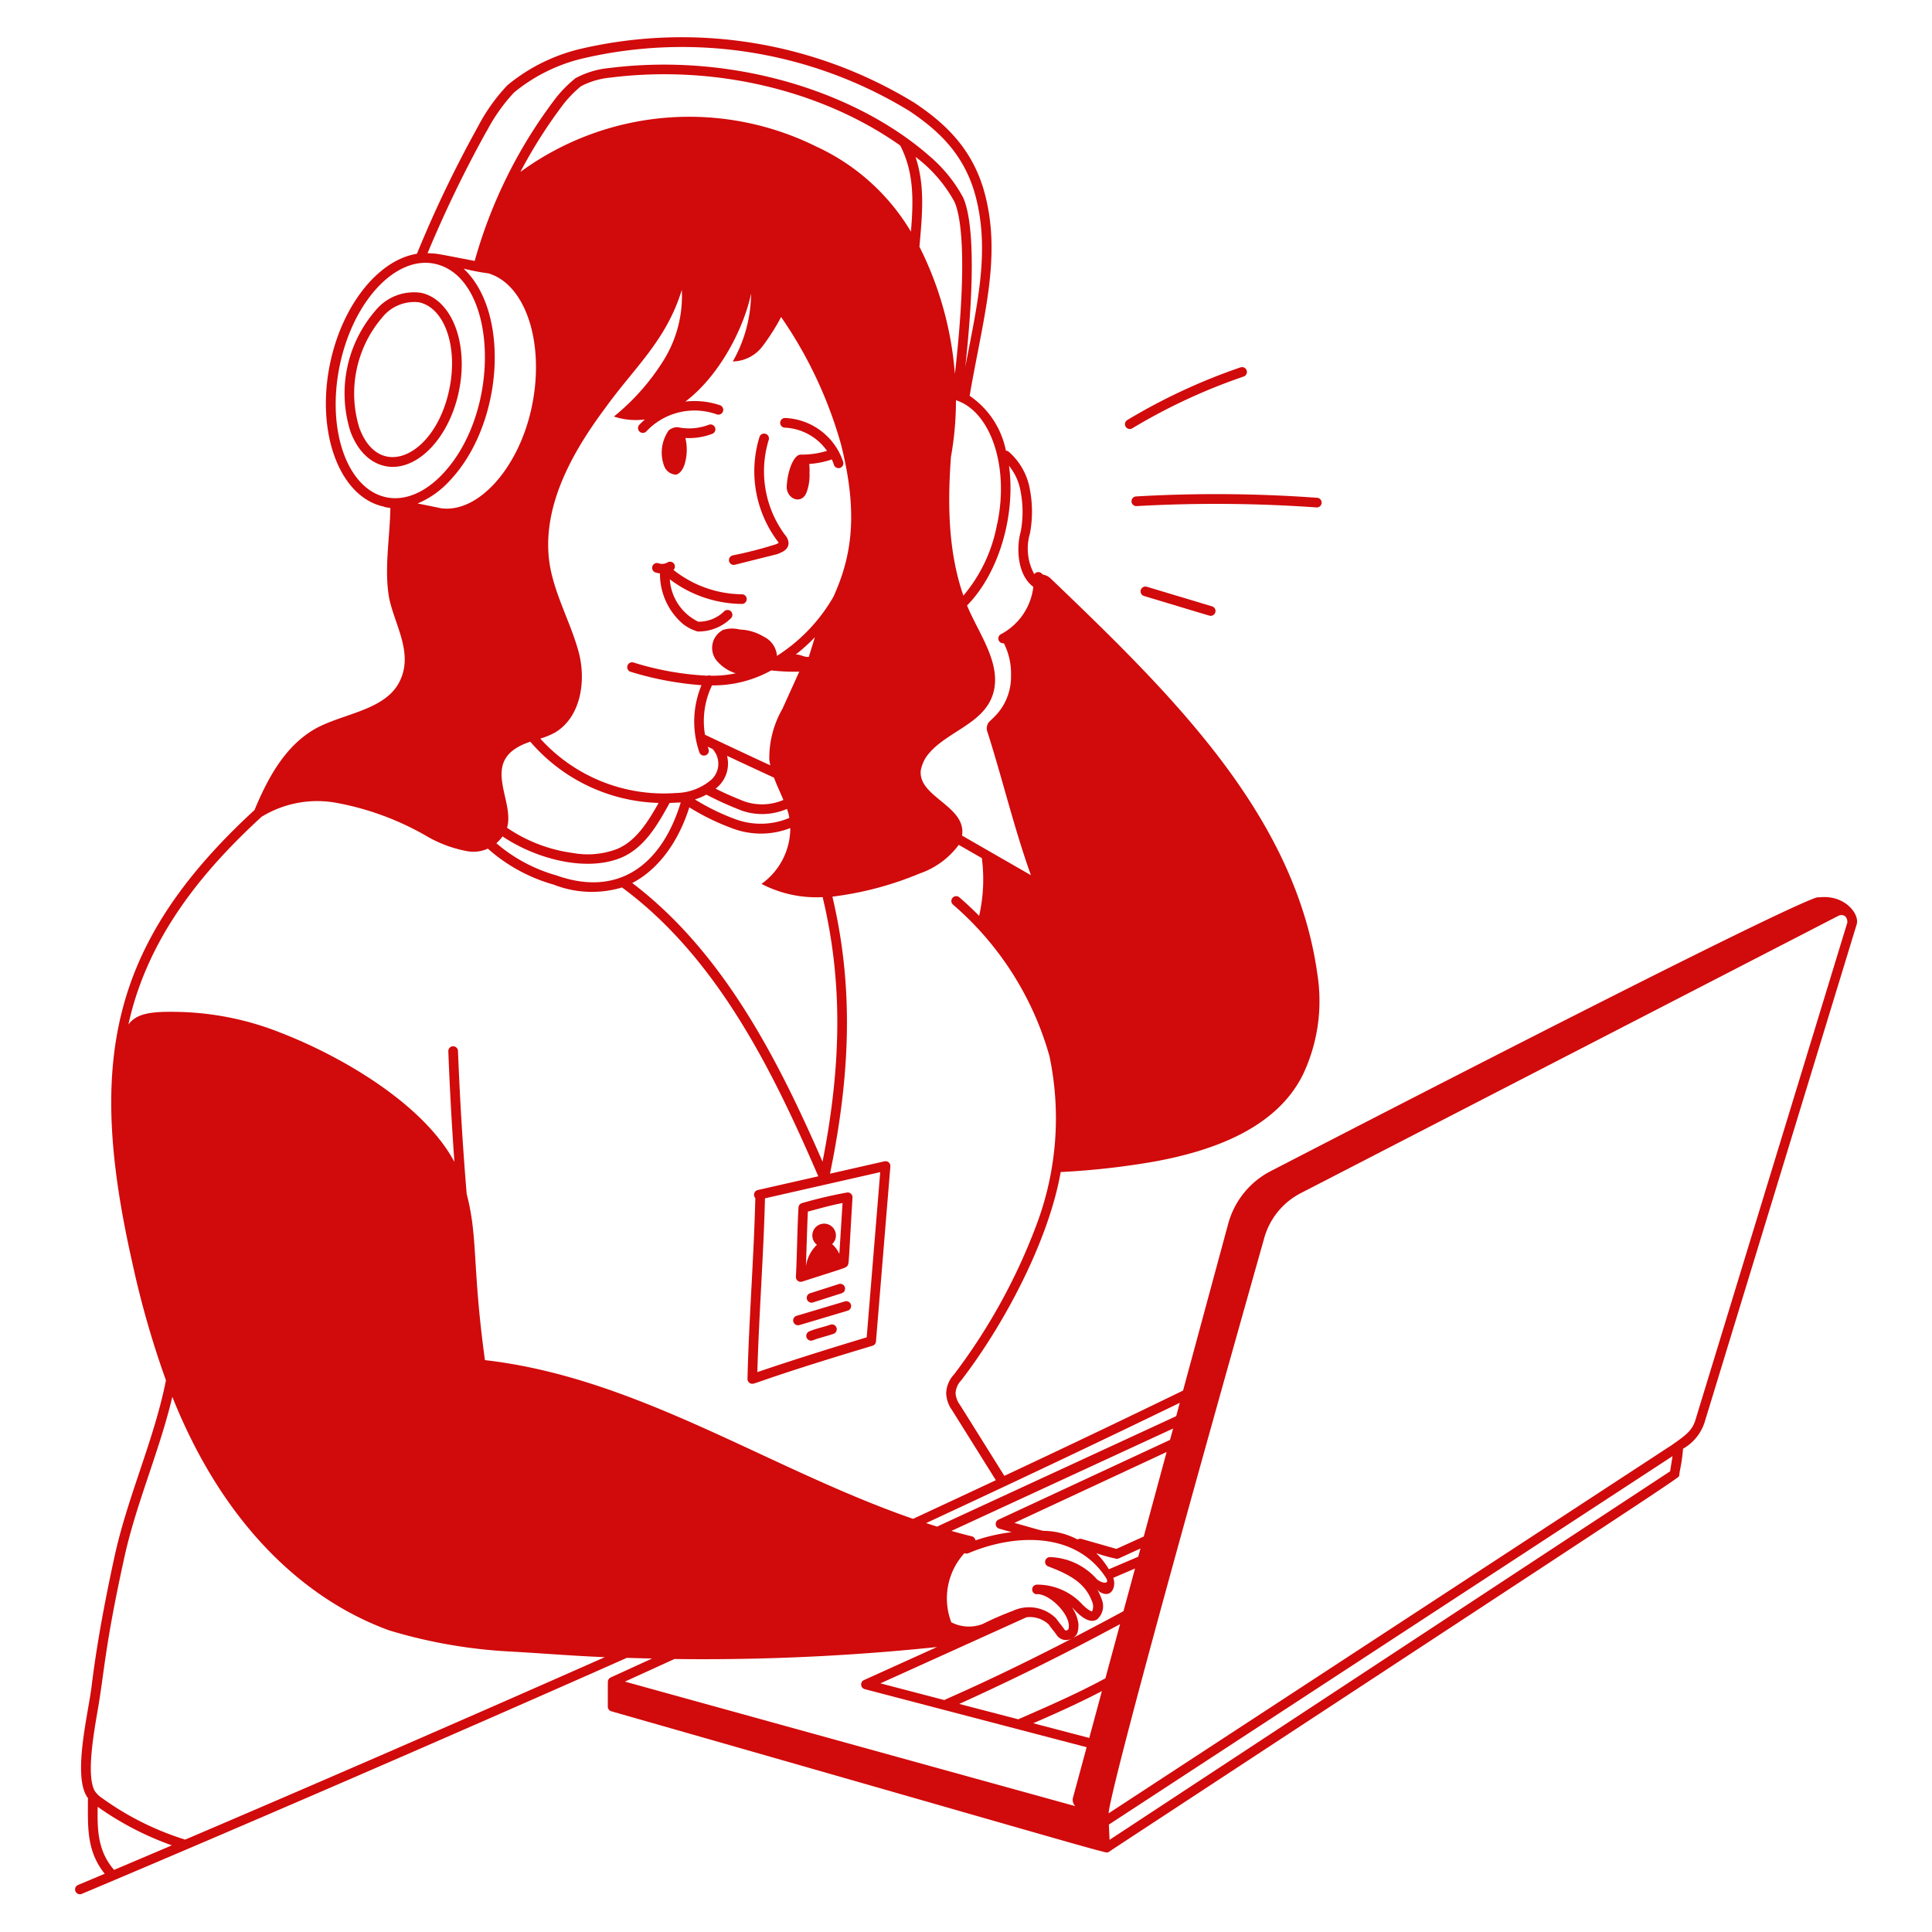 <svg xmlns="http://www.w3.org/2000/svg" viewBox="0 0 20 20" id="Digital-Call-Center-6--Streamline-Milano" height="20" width="20">
  <desc>
    Digital Call Center 6 Streamline Illustration: https://streamlinehq.com
  </desc>
  <g>
    <path d="M18.828 9.29c-0.013 0.002 0.207 -0.204 -5.669 2.831a0.869 0.869 0 0 0 -0.444 0.545l-0.468 1.729c-0.584 0.284 -1.195 0.576 -1.85 0.883l-0.459 -0.734a0.231 0.231 0 0 1 -0.046 -0.121 0.206 0.206 0 0 1 0.057 -0.132c0.443 -0.574 0.907 -1.447 1.031 -2.158a8.008 8.008 0 0 0 0.967 -0.108c0.61 -0.111 1.266 -0.345 1.541 -0.901a1.779 1.779 0 0 0 0.15 -1.035c-0.226 -1.649 -1.512 -2.903 -2.759 -4.098a0.144 0.144 0 0 0 -0.071 -0.04 0.039 0.039 0 0 1 -0.024 -0.014 0.05 0.05 0 0 0 -0.077 0.007 0.552 0.552 0 0 1 -0.045 -0.422 1.216 1.216 0 0 0 0 -0.451 0.667 0.667 0 0 0 -0.219 -0.394 0.05 0.05 0 0 0 -0.03 -0.012 0.897 0.897 0 0 0 -0.376 -0.568c0.007 -0.019 -0.01 0.034 0.086 -0.458 0.118 -0.611 0.221 -1.139 0.054 -1.696 -0.125 -0.4 -0.374 -0.655 -0.711 -0.879a4.615 4.615 0 0 0 -3.444 -0.561 1.863 1.863 0 0 0 -0.769 0.379 1.892 1.892 0 0 0 -0.306 0.43 12.302 12.302 0 0 0 -0.631 1.315c-0.393 0.062 -0.773 0.524 -0.9 1.14 -0.148 0.72 0.103 1.383 0.56 1.478 0.01 0.006 0.011 0.005 0.065 0.014 -0.004 0.302 -0.066 0.629 -0.013 0.929 0.054 0.27 0.243 0.554 0.122 0.838 -0.135 0.325 -0.581 0.352 -0.879 0.514 -0.313 0.174 -0.496 0.506 -0.636 0.845C1.108 9.79 0.908 11.034 1.372 13.082a9.573 9.573 0 0 0 0.346 1.207c-0.123 0.62 -0.402 1.213 -0.536 1.841 -0.106 0.487 -0.182 0.913 -0.231 1.303 -0.029 0.277 -0.211 0.964 -0.039 1.183a0.047 0.047 0 0 0 -0.002 0.012c0 0.282 -0.016 0.533 0.174 0.769q-0.142 0.06 -0.278 0.117a0.05 0.05 0 0 0 0.039 0.092c1.629 -0.686 3.791 -1.622 5.644 -2.444q0.131 0.004 0.261 0.007l-0.428 0.196a0.05 0.05 0 0 0 -0.029 0.052c-0.001 0.006 -0.001 -0.039 -0.001 0.25a0.05 0.05 0 0 0 0.036 0.048c3.969 1.134 4.87 1.399 5.081 1.451 0.069 0.017 0.048 0.018 0.12 -0.029 4.633 -3.041 5.612 -3.681 5.81 -3.822 0.053 -0.038 0.041 -0.024 0.049 -0.08a1.809 1.809 0 0 0 0.035 -0.238 0.486 0.486 0 0 0 0.228 -0.29L19.22 9.57c0.034 -0.107 -0.125 -0.314 -0.392 -0.28Zm-6.615 5.233 -0.037 0.137c-2.563 1.184 -2.463 1.136 -2.473 1.144q-0.058 -0.018 -0.116 -0.037c0.956 -0.444 1.818 -0.853 2.626 -1.245Zm-1.118 2.115a0.507 0.507 0 0 1 0.038 0.038c0.039 0.039 0.143 0.142 0.225 0.087a0.183 0.183 0 0 0 0.047 -0.207c-0.029 -0.083 -0.064 -0.126 -0.042 -0.097a0.12 0.12 0 0 0 0.089 0.042c0.073 0 0.099 -0.101 0.072 -0.167l0.226 -0.097 -0.12 0.442q-0.268 0.145 -0.529 0.28c0.041 -0.023 0.064 -0.047 0.063 -0.148a0.395 0.395 0 0 0 -0.069 -0.174Zm-0.359 -0.136c0.144 0 0.368 0.239 0.323 0.366 -0.012 0.01 -0.029 0.016 -0.039 0.002 -0.023 -0.035 -0.055 -0.07 -0.087 -0.116a0.397 0.397 0 0 0 -0.449 -0.078 3.174 3.174 0 0 0 -0.312 0.136 0.398 0.398 0 0 1 -0.324 -0.018 0.693 0.693 0 0 1 0.136 -0.716 0.05 0.05 0 0 0 0.04 0.001c0.495 -0.209 1.118 -0.219 1.424 0.253 0.05 0.077 -0.052 0.057 -0.097 0.012a0.675 0.675 0 0 0 -0.481 -0.225 0.05 0.05 0 0 0 -0.018 0.097c0.237 0.089 0.388 0.179 0.456 0.371a0.121 0.121 0 0 1 -0.003 0.094s-0.028 0 -0.1 -0.071a0.635 0.635 0 0 0 -0.47 -0.206 0.05 0.05 0 0 0 0 0.1Zm0.356 0.463c-0.845 0.436 -1.283 0.614 -1.316 0.634l-0.662 -0.173 1.512 -0.684a0.285 0.285 0 0 1 0.231 0.075c0.028 0.042 0.056 0.071 0.081 0.108a0.118 0.118 0 0 0 0.154 0.039Zm0.387 -0.72a0.811 0.811 0 0 0 -0.131 -0.167 1.632 1.632 0 0 0 0.213 0.059c0.016 0 0.006 0.002 0.245 -0.107l-0.023 0.085Zm0.078 -0.211 -0.361 -0.103a0.051 0.051 0 0 0 -0.041 0.006 0.77 0.77 0 0 0 -0.322 -0.089c-0.057 -0.003 0.007 0.012 -0.332 -0.083l1.576 -0.734 -0.237 0.875Zm-1.22 -0.303a0.05 0.05 0 0 0 0.008 0.094l0.128 0.036a1.838 1.838 0 0 0 -0.375 0.085 0.05 0.05 0 0 0 -0.038 -0.042q-0.106 -0.026 -0.211 -0.056l2.295 -1.06 -0.032 0.118 -0.003 0.001Zm0.109 -10.908a0.573 0.573 0 0 1 0.12 0.268 1.116 1.116 0 0 1 0.001 0.41c-0.049 0.173 -0.035 0.452 0.13 0.574a0.637 0.637 0 0 1 -0.335 0.49 0.05 0.05 0 0 0 0.03 0.094 0.689 0.689 0 0 1 0.074 0.329 0.587 0.587 0 0 1 -0.135 0.392 1.063 1.063 0 0 1 -0.084 0.085 0.103 0.103 0 0 0 -0.027 0.106c0.157 0.49 0.276 0.997 0.452 1.489L9.959 8.65c0.048 -0.308 -0.458 -0.398 -0.427 -0.676a0.387 0.387 0 0 1 0.054 -0.135c0.171 -0.247 0.554 -0.325 0.676 -0.608 0.14 -0.327 -0.132 -0.668 -0.251 -0.963 0.346 -0.354 0.502 -0.962 0.434 -1.446Zm-0.97 -3.2a1.454 1.454 0 0 1 0.404 0.465c0.051 0.11 0.15 0.5 0.005 1.784a3.53 3.53 0 0 0 -0.367 -1.318c0.03 -0.344 0.059 -0.631 -0.041 -0.931Zm0.846 3.801a1.585 1.585 0 0 1 -0.349 0.742c-0.159 -0.458 -0.164 -0.957 -0.129 -1.435a3.308 3.308 0 0 0 0.052 -0.588c0.361 0.116 0.553 0.69 0.427 1.281ZM5.037 1.361a1.804 1.804 0 0 1 0.285 -0.404 1.759 1.759 0 0 1 0.724 -0.355 4.513 4.513 0 0 1 3.368 0.547c0.316 0.211 0.551 0.447 0.669 0.825 0.177 0.591 0.034 1.172 -0.09 1.822 0.129 -1.194 0.043 -1.609 -0.024 -1.754a1.5 1.5 0 0 0 -0.343 -0.423C8.883 0.964 7.613 0.541 6.308 0.704a0.92 0.92 0 0 0 -0.35 0.105 1.304 1.304 0 0 0 -0.198 0.198 5.001 5.001 0 0 0 -0.846 1.694c-0.4 -0.076 -0.377 -0.076 -0.488 -0.08a12.574 12.574 0 0 1 0.61 -1.261ZM5.49 7.678l0.003 0.004a1.818 1.818 0 0 0 1.325 0.63c-0.104 0.183 -0.232 0.4 -0.439 0.48a0.855 0.855 0 0 1 -0.449 0.038 1.577 1.577 0 0 1 -0.681 -0.261c0.086 -0.295 -0.307 -0.71 0.241 -0.891Zm0.019 -3.486c-0.128 0.64 -0.551 1.12 -0.941 1.07 -0.009 -0.002 -0.119 -0.025 -0.245 -0.05a0.947 0.947 0 0 0 0.332 -0.235c0.557 -0.587 0.628 -1.745 0.144 -2.196a2.445 2.445 0 0 0 0.258 0.049c0.383 0.115 0.581 0.713 0.452 1.362ZM5.202 8.658c0.33 0.224 0.843 0.37 1.213 0.227 0.256 -0.099 0.397 -0.358 0.511 -0.562a0.046 0.046 0 0 0 0.005 -0.011c0.006 0 0.11 -0.005 0.116 -0.005 -0.195 0.642 -0.642 0.985 -1.287 0.755a1.634 1.634 0 0 1 -0.622 -0.333 0.41 0.41 0 0 0 0.064 -0.07Zm1.933 -0.301a2.391 2.391 0 0 0 0.446 0.218 0.834 0.834 0 0 0 0.6 -0.003A0.708 0.708 0 0 1 7.883 9.15a1.229 1.229 0 0 0 0.633 0.137c0.204 0.853 0.201 1.709 -0.001 2.739 -0.451 -1.033 -1.017 -2.162 -1.97 -2.885 0.262 -0.136 0.474 -0.414 0.591 -0.784Zm1.139 -1.404 -0.175 0.386a1.023 1.023 0 0 0 -0.135 0.527c0.003 0.019 0.006 0.038 0.01 0.057 -0.215 -0.1 -0.44 -0.205 -0.676 -0.317a0.846 0.846 0 0 1 0.073 -0.511 1.235 1.235 0 0 0 0.613 -0.155 2.087 2.087 0 0 0 0.291 0.013Zm-0.037 -0.177a1.822 1.822 0 0 0 0.199 -0.18l-0.063 0.203c-0.042 0.009 -0.093 -0.028 -0.136 -0.023Zm-0.711 1.048q0.251 0.118 0.486 0.226c0.029 0.078 0.066 0.154 0.098 0.231a0.56 0.56 0 0 1 -0.412 0.012c-0.115 -0.046 -0.206 -0.086 -0.29 -0.129a0.325 0.325 0 0 0 0.118 -0.34Zm0.137 0.562a0.646 0.646 0 0 0 0.483 -0.012 0.376 0.376 0 0 1 0.025 0.093 0.756 0.756 0 0 1 -0.556 0.014 2.306 2.306 0 0 1 -0.421 -0.205 0.684 0.684 0 0 0 0.118 -0.05 3.443 3.443 0 0 0 0.351 0.159ZM8.043 6.79a0.239 0.239 0 0 0 -0.135 -0.198 0.51 0.51 0 0 0 -0.249 -0.075 0.319 0.319 0 0 0 -0.171 0.003 0.049 0.049 0 0 0 -0.012 0.006 0.21 0.21 0 0 0 -0.065 0.303 0.424 0.424 0 0 0 0.205 0.141 1.148 1.148 0 0 1 -0.256 0.025 0.05 0.05 0 0 0 -0.036 0 3.073 3.073 0 0 1 -0.767 -0.137 0.05 0.05 0 0 0 -0.062 0.035 0.05 0.05 0 0 0 0.035 0.062 3.319 3.319 0 0 0 0.732 0.138 0.977 0.977 0 0 0 -0.022 0.695 0.05 0.05 0 0 0 0.095 -0.032c-0.003 -0.009 -0.006 -0.017 -0.008 -0.026 0.067 0.032 0.046 0.02 0.058 0.034a0.224 0.224 0 0 1 -0.022 0.308 0.573 0.573 0 0 1 -0.363 0.137 1.722 1.722 0 0 1 -1.407 -0.563 0.791 0.791 0 0 0 0.153 -0.063c0.27 -0.162 0.324 -0.541 0.243 -0.838s-0.243 -0.581 -0.297 -0.892c-0.095 -0.581 0.216 -1.149 0.568 -1.622 0.311 -0.433 0.636 -0.703 0.798 -1.23a1.258 1.258 0 0 1 -0.189 0.73 2.338 2.338 0 0 1 -0.514 0.581 0.725 0.725 0 0 0 0.321 0.03 0.799 0.799 0 0 0 -0.06 0.058 0.05 0.05 0 0 0 0.073 0.068A0.683 0.683 0 0 1 7.421 4.29a0.05 0.05 0 1 0 0.032 -0.095 0.828 0.828 0 0 0 -0.358 -0.038c0.352 -0.266 0.605 -0.757 0.68 -1.118a1.442 1.442 0 0 1 -0.189 0.703 0.397 0.397 0 0 0 0.311 -0.162 2.227 2.227 0 0 0 0.189 -0.298 4.403 4.403 0 0 1 0.622 1.325c0.177 0.709 0.111 1.149 -0.08 1.57a1.773 1.773 0 0 1 -0.584 0.612Zm0.421 -5.266A2.96 2.96 0 0 0 5.387 1.78a5.007 5.007 0 0 1 0.453 -0.711 1.228 1.228 0 0 1 0.175 -0.177 0.834 0.834 0 0 1 0.306 -0.089c1.073 -0.134 2.182 0.128 2.998 0.703 0.145 0.281 0.137 0.575 0.111 0.892a2.221 2.221 0 0 0 -0.965 -0.874ZM4 5.148c-0.404 -0.083 -0.621 -0.693 -0.484 -1.36s0.577 -1.141 0.981 -1.058c0.652 0.134 0.71 1.518 0.084 2.178 -0.184 0.194 -0.391 0.279 -0.582 0.24ZM1.181 19.357c-0.175 -0.2 -0.173 -0.43 -0.17 -0.653a3.15 3.15 0 0 0 0.768 0.399q-0.307 0.131 -0.598 0.254Zm0.737 -0.313a2.982 2.982 0 0 1 -0.861 -0.43 0.266 0.266 0 0 1 -0.078 -0.077c-0.084 -0.158 -0.013 -0.571 0.034 -0.843 0.066 -0.38 0.073 -0.654 0.268 -1.543 0.121 -0.571 0.367 -1.118 0.503 -1.691 0.536 1.346 1.386 2.106 2.246 2.418a5.271 5.271 0 0 0 1.241 0.218c0.332 0.018 0.662 0.046 0.99 0.059 -1.408 0.623 -2.975 1.305 -4.343 1.888ZM5.02 14.08c-0.134 -0.981 -0.07 -1.265 -0.189 -1.72 -0.041 -0.495 -0.071 -0.99 -0.09 -1.481a0.05 0.05 0 0 0 -0.1 0.004q0.022 0.571 0.063 1.145c-0.32 -0.597 -1.156 -1.088 -1.798 -1.337a3.039 3.039 0 0 0 -1.068 -0.216c-0.266 -0.005 -0.422 0.012 -0.509 0.131 0.196 -0.896 0.761 -1.584 1.378 -2.15a1.102 1.102 0 0 1 0.781 -0.144 2.917 2.917 0 0 1 0.919 0.338 1.298 1.298 0 0 0 0.433 0.162 0.357 0.357 0 0 0 0.21 -0.027 1.727 1.727 0 0 0 0.68 0.372 1.083 1.083 0 0 0 0.709 0.03c0.995 0.733 1.571 1.923 2.032 2.99l-0.626 0.142a0.05 0.05 0 0 0 -0.026 0.083c-0.014 0.599 -0.067 1.271 -0.081 1.872a0.05 0.05 0 0 0 0.05 0.051c0.034 0 0.206 -0.083 1.245 -0.394a0.05 0.05 0 0 0 0.035 -0.044l0.149 -1.812a0.05 0.05 0 0 0 -0.061 -0.053l-0.564 0.128c0.224 -1.085 0.235 -1.979 0.025 -2.868a3.421 3.421 0 0 0 0.902 -0.239 0.848 0.848 0 0 0 0.406 -0.297l0.239 0.137a1.702 1.702 0 0 1 -0.028 0.598q-0.098 -0.1 -0.205 -0.192a0.05 0.05 0 1 0 -0.065 0.076 3.22 3.22 0 0 1 0.998 1.568 3.128 3.128 0 0 1 -0.133 1.743 6.098 6.098 0 0 1 -0.854 1.551 0.298 0.298 0 0 0 -0.082 0.198 0.32 0.32 0 0 0 0.062 0.175l0.452 0.723q-0.416 0.195 -0.857 0.4C7.954 15.204 6.597 14.26 5.02 14.08Zm4.092 -1.946 -0.14 1.71c-0.438 0.132 -0.809 0.25 -1.132 0.36 0.016 -0.578 0.065 -1.222 0.079 -1.799Zm2.019 6.563L6.469 17.408l0.513 -0.234A23.296 23.296 0 0 0 9.7 17.05l-0.756 0.342a0.05 0.05 0 0 0 0.008 0.094l2.297 0.601 -0.143 0.528a0.094 0.094 0 0 0 0.025 0.082Zm0.145 -0.706 -0.58 -0.152c0.237 -0.103 0.478 -0.211 0.711 -0.333Zm0.167 -0.617c-0.292 0.158 -0.602 0.293 -0.902 0.424l-0.611 -0.159c0.546 -0.247 1.093 -0.518 1.665 -0.826Zm5.846 -2.143 -5.803 3.815 -0.007 -0.158 5.835 -3.814Zm0.268 -0.551c-0.035 0.128 -0.098 0.172 -0.252 0.28l-5.828 3.811c-0.001 -0.01 -0.038 -0.12 1.607 -5.943a0.751 0.751 0 0 1 0.394 -0.483l5.556 -2.866c0.025 -0.012 0.089 -0.015 0.09 0.07Z" fill="#d10a0b" stroke-width="0.1"></path>
    <path d="M6.991 4.914c0.025 0 0.08 -0.031 0.103 -0.134a0.517 0.517 0 0 0 0.001 -0.246 0.677 0.677 0 0 0 0.278 -0.043 0.05 0.05 0 0 0 -0.035 -0.094 0.569 0.569 0 0 1 -0.323 0.025 0.143 0.143 0 0 0 -0.092 0.033 0.399 0.399 0 0 0 -0.045 0.376 0.137 0.137 0 0 0 0.112 0.082Z" fill="#d10a0b" stroke-width="0.1"></path>
    <path d="M4.751 4.047c0.102 -0.494 -0.075 -0.95 -0.394 -1.016a0.514 0.514 0 0 0 -0.472 0.186 1.31 1.31 0 0 0 -0.257 1.251c0.096 0.257 0.271 0.365 0.438 0.365 0.295 -0 0.592 -0.331 0.685 -0.785Zm-1.03 0.386a1.211 1.211 0 0 1 0.236 -1.147 0.425 0.425 0 0 1 0.379 -0.157c0.265 0.055 0.407 0.457 0.316 0.897 -0.142 0.694 -0.724 0.964 -0.931 0.406Z" fill="#d10a0b" stroke-width="0.1"></path>
    <path d="M8.124 4.427a0.566 0.566 0 0 1 0.437 0.24 0.874 0.874 0 0 1 -0.272 0.039c-0.053 0 -0.093 0.088 -0.11 0.139a0.723 0.723 0 0 0 -0.035 0.195c0 0.126 0.152 0.188 0.205 0.059a0.52 0.52 0 0 0 0.031 -0.205 0.532 0.532 0 0 0 -0.003 -0.091 0.913 0.913 0 0 0 0.234 -0.047 0.567 0.567 0 0 1 0.022 0.056 0.05 0.05 0 1 0 0.095 -0.032 0.663 0.663 0 0 0 -0.599 -0.453 0.05 0.05 0 0 0 -0.005 0.1Z" fill="#d10a0b" stroke-width="0.1"></path>
    <path d="M7.599 5.847c0.01 0 -0.016 0.005 0.445 -0.11a0.183 0.183 0 0 0 0.025 -0.01c0.033 -0.014 0.094 -0.04 0.094 -0.106a0.14 0.14 0 0 0 -0.037 -0.084 1.106 1.106 0 0 1 -0.168 -0.984 0.05 0.05 0 0 0 -0.096 -0.029A1.207 1.207 0 0 0 8.05 5.603c0.005 0.005 0.011 0.017 0.014 0.014a0.134 0.134 0 0 1 -0.034 0.018 4.223 4.223 0 0 1 -0.443 0.114 0.05 0.05 0 0 0 0.013 0.099Z" fill="#d10a0b" stroke-width="0.1"></path>
    <path d="M6.786 5.926a0.223 0.223 0 0 0 0.046 0.01 0.681 0.681 0 0 0 0.24 0.525 0.46 0.46 0 0 0 0.149 0.076A0.478 0.478 0 0 0 7.567 6.4a0.05 0.05 0 1 0 -0.071 -0.071 0.378 0.378 0 0 1 -0.267 0.107 0.524 0.524 0 0 1 -0.295 -0.439 1.254 1.254 0 0 0 0.746 0.255 0.05 0.05 0 0 0 0 -0.1A1.157 1.157 0 0 1 6.972 5.9a0.05 0.05 0 0 0 -0.063 -0.077 0.112 0.112 0 0 1 -0.092 0.008 0.05 0.05 0 0 0 -0.032 0.095Z" fill="#d10a0b" stroke-width="0.1"></path>
    <path d="M8.304 13.267c0.281 -0.09 0.384 -0.122 0.427 -0.138 0.051 -0.019 0.051 -0.036 0.055 -0.081 0.006 -0.069 0.014 -0.236 0.039 -0.65a0.05 0.05 0 0 0 -0.057 -0.053 4.61 4.61 0 0 0 -0.464 0.109 0.05 0.05 0 0 0 -0.038 0.046c-0.014 0.242 -0.014 0.476 -0.027 0.717a0.05 0.05 0 0 0 0.065 0.05Zm0.06 -0.725c0.127 -0.033 0.229 -0.064 0.358 -0.088l-0.033 0.526a0.308 0.308 0 0 0 -0.075 -0.101 0.122 0.122 0 1 0 -0.157 0.007 0.381 0.381 0 0 0 -0.114 0.223c0.003 -0.083 0.014 -0.459 0.02 -0.567Z" fill="#d10a0b" stroke-width="0.1"></path>
    <path d="m8.679 13.294 -0.297 0.095a0.05 0.05 0 0 0 0.03 0.095l0.297 -0.095a0.05 0.05 0 1 0 -0.03 -0.095Z" fill="#d10a0b" stroke-width="0.1"></path>
    <path d="M8.261 13.719c0.011 0 -0.03 0.012 0.514 -0.151a0.05 0.05 0 0 0 -0.028 -0.096l-0.5 0.149a0.05 0.05 0 0 0 0.014 0.098Z" fill="#d10a0b" stroke-width="0.1"></path>
    <path d="M8.597 13.713c-0.08 0.027 -0.149 0.04 -0.219 0.069a0.05 0.05 0 0 0 0.037 0.093c0.059 -0.024 0.141 -0.042 0.213 -0.067a0.05 0.05 0 1 0 -0.032 -0.095Z" fill="#d10a0b" stroke-width="0.1"></path>
    <path d="M11.696 4.441a0.049 0.049 0 0 0 0.025 -0.007 6.009 6.009 0 0 1 1.153 -0.536 0.05 0.05 0 0 0 -0.032 -0.095A6.109 6.109 0 0 0 11.67 4.348a0.05 0.05 0 0 0 0.026 0.093Z" fill="#d10a0b" stroke-width="0.1"></path>
    <path d="M11.76 5.139a0.05 0.05 0 1 0 0.007 0.1 14.756 14.756 0 0 1 1.863 0.014 0.05 0.05 0 0 0 0.003 -0.1 14.382 14.382 0 0 0 -1.872 -0.014Z" fill="#d10a0b" stroke-width="0.1"></path>
    <path d="M11.872 6.074a0.05 0.05 0 1 0 -0.029 0.096c0.722 0.217 0.679 0.205 0.69 0.205a0.05 0.05 0 0 0 0.014 -0.098Z" fill="#d10a0b" stroke-width="0.1"></path>
  </g>
</svg>